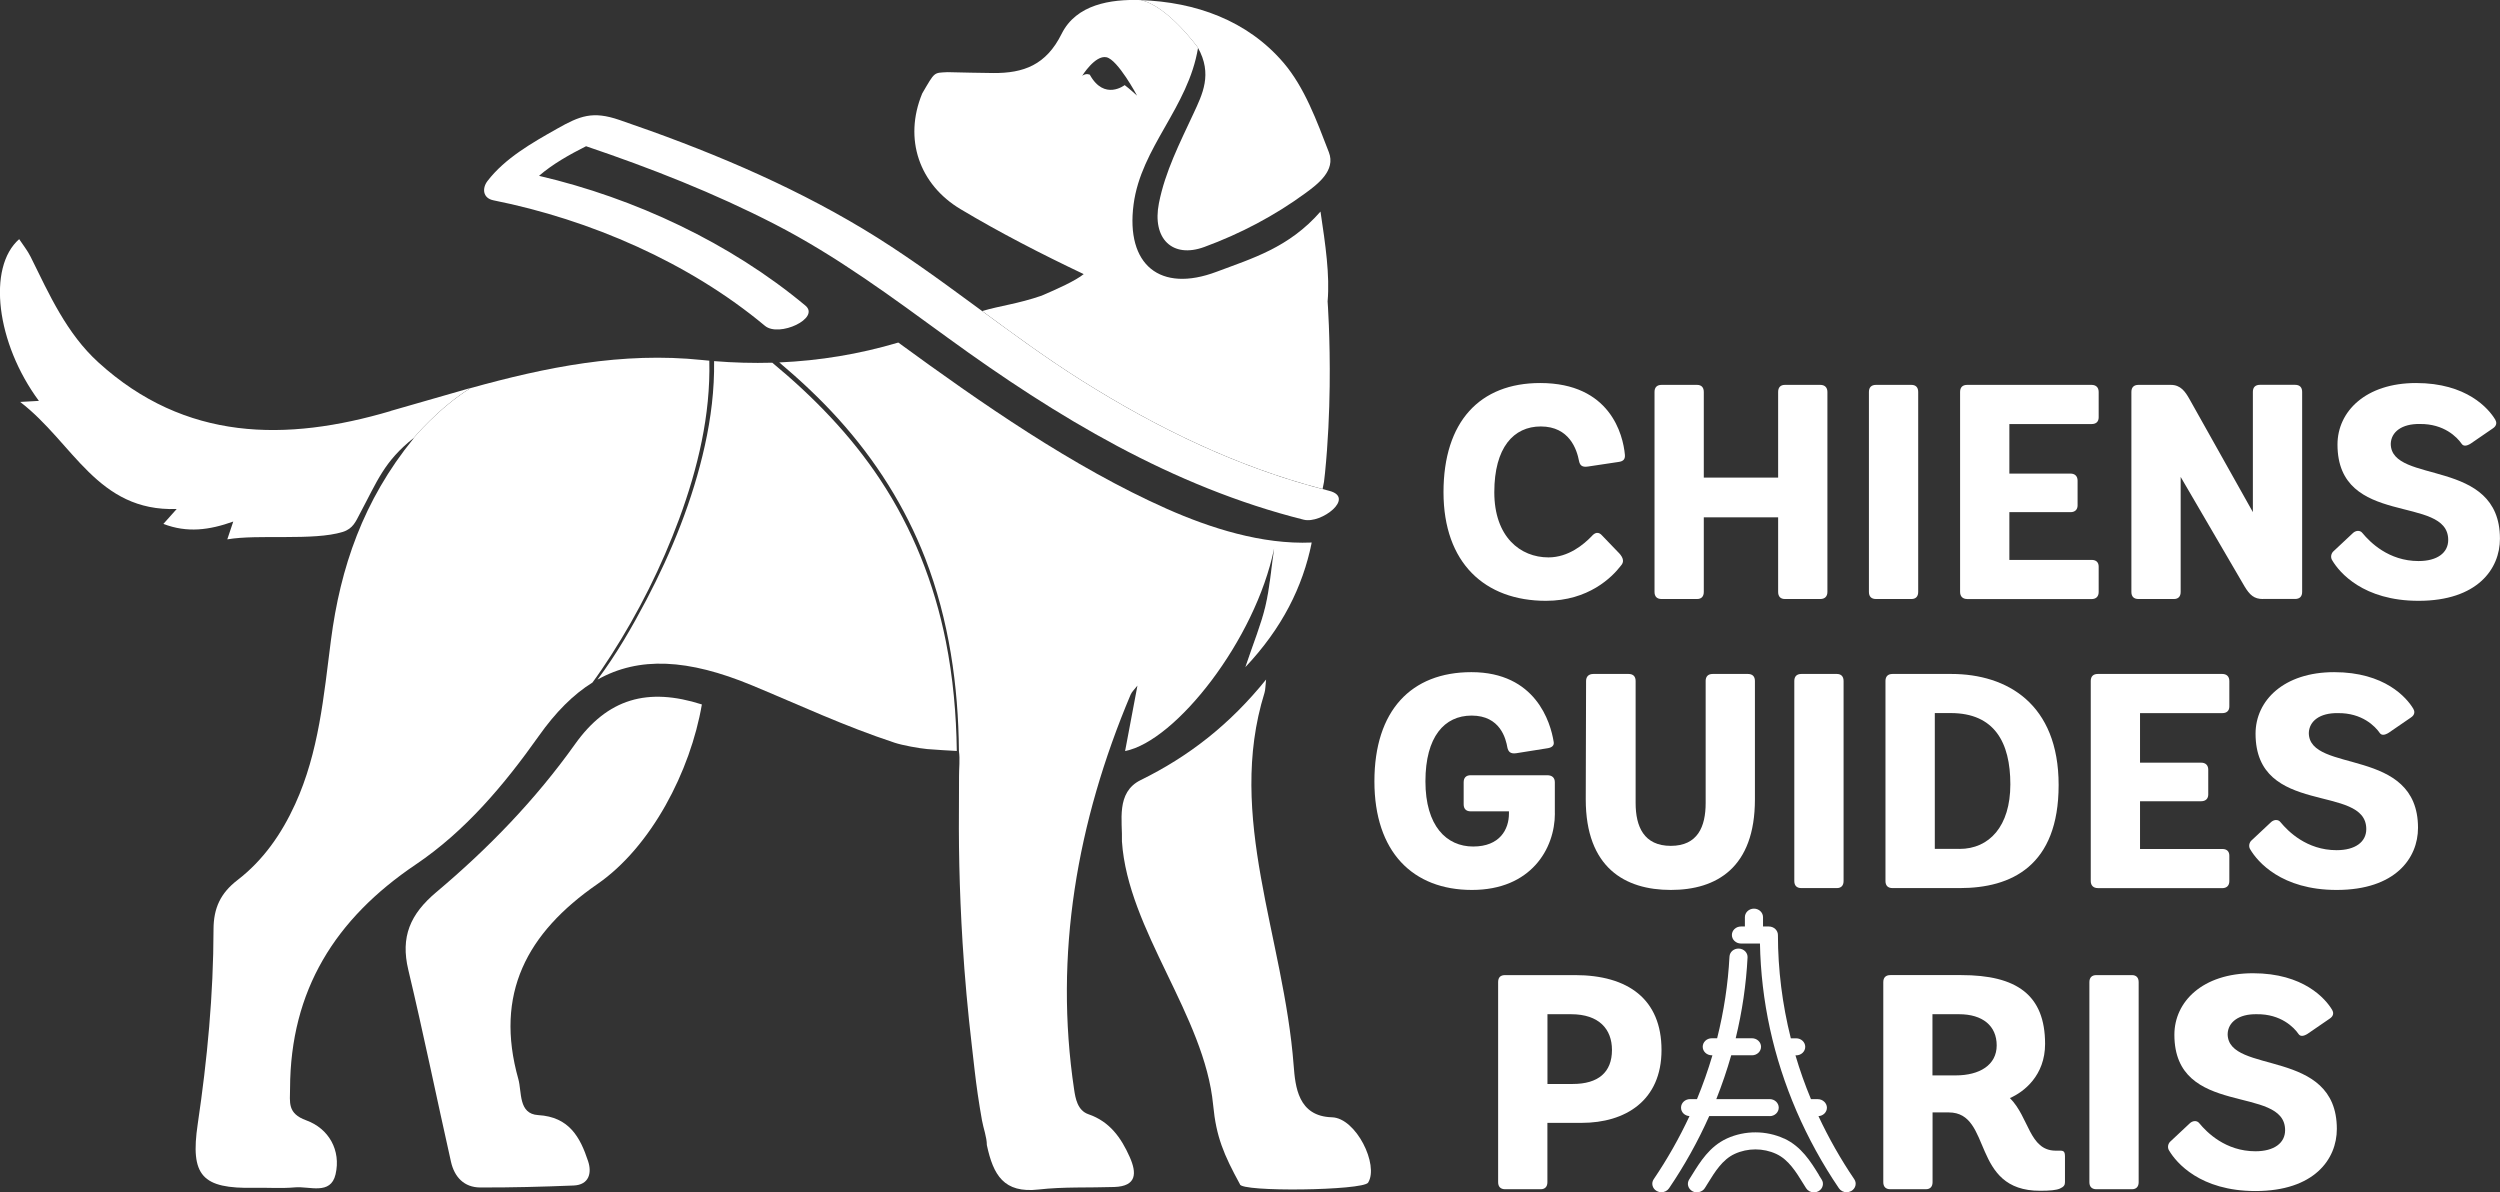 <?xml version="1.0" encoding="UTF-8"?>
<svg xmlns="http://www.w3.org/2000/svg" viewBox="0 0 457.67 218.27">
  <rect x="0" y="0" width="457.67" height="218.27" fill="#333333" stroke="none"/>
  <defs>
    <style>
      .cls-1 {
        isolation: isolate;
      }

      .cls-2, .cls-3 {
        fill: #fff;
      }

      .cls-3 {
        mix-blend-mode: multiply;
        opacity: .17;
      }
    </style>
  </defs>
  <g class="cls-1">
    <g id="Calque_3" data-name="Calque 3">
      <g id="Calque_2" data-name="Calque 2">
        <g>
          <g>
            <path class="cls-3" d="M231.66,110.96c-.8,3.38-2.15,6.62-3.68,11.18,6.65-7.05,10.44-14.52,12.11-22.54-1.77.75-4.07,1.54-7.03,2.24-.39,3.05-.7,6.13-1.4,9.11Z"/>
            <g>
              <path class="cls-2" d="M105.25,136.26c-7.26,10.19-15.89,19.09-25.38,27.07-4.79,4.03-6.57,8.17-5.12,14.23,2.78,11.66,5.18,23.42,7.81,35.12.62,2.77,2.38,4.7,5.36,4.71,5.7.02,11.4-.13,17.09-.36,2.87-.12,3.35-2.34,2.66-4.43-1.45-4.4-3.46-8.13-9.14-8.46-3.66-.22-2.97-4.21-3.64-6.6-4.38-15.57,1.51-26.73,14.48-35.7,9.86-6.82,17.03-20.65,19.12-32.88-9.92-3.17-17.26-1.1-23.24,7.3Z"/>
              <path class="cls-2" d="M129.86,66.03c-.42-.04-.84-.07-1.27-.12-14.72-1.54-28.65,1.32-42.45,5.14-5.9,3.66-10.43,9.15-10.43,9.15-.01,0-.02.02-.04.03l.04.04c-9.26,11.37-13.41,23.71-15.12,36.89-1.32,10.23-2.2,20.51-6.56,30.06-2.47,5.42-5.83,10.26-10.55,13.89-3.11,2.39-4.38,5.13-4.39,9.02-.02,11.94-1.14,23.8-2.89,35.62-1.41,9.52.78,11.88,10.35,11.7,2.47-.05,4.96.14,7.42-.08,2.67-.25,6.56,1.48,7.46-2.39,1.02-4.39-1.23-8.38-5.36-9.88-3.5-1.27-2.98-3.28-2.97-5.85.06-17.96,8.26-31.04,23-40.98,9.08-6.12,16.18-14.56,22.54-23.54,3.07-4.34,6.3-7.59,9.82-9.78,1.19-1.62,2.31-3.28,3.39-4.96,5.04-7.84,9.26-16.27,12.49-25.01,3.4-9.22,5.76-19.06,5.51-28.94Z"/>
            </g>
            <path class="cls-2" d="M71.51,75.25c-19.13,5.65-37.61,5.54-53.49-8.9-5.83-5.3-9-12.43-12.42-19.35-.56-1.13-1.37-2.13-2.09-3.22-5.89,5.16-4.19,19.07,3.61,29.61-.7.04-1.21.07-3.43.19,9.78,7.51,14.09,20.11,28.66,19.6-1,1.12-1.6,1.8-2.44,2.73,4.36,1.68,8.4,1.14,12.79-.43-.44,1.3-.69,2.07-1.09,3.26,5.69-.98,15.74.3,21.13-1.36,1.91-.59,2.41-1.97,3.13-3.32,3.22-6.02,4.44-9.57,9.85-13.87,0,0,4.54-5.5,10.45-9.17l-14.66,4.21Z"/>
            <path class="cls-2" d="M161.14,87.81c-5.39-8.15-12.25-15.2-19.76-21.41-3.54.1-7.09,0-10.65-.29.07,5.2-.57,10.4-1.7,15.48-2.18,9.86-6.02,19.34-10.71,28.26-2.63,4.99-5.52,10.01-8.94,14.57,7.6-4.28,16.57-3.81,28.27,1.04,9.09,3.77,16.79,7.42,26.13,10.51,1.49.49,4.45,1.02,5.95,1.16,1.21.11,4.29.29,5.43.35-.09-6.74-.69-13.47-2.01-20.09-2.1-10.52-6.07-20.62-12.01-29.58Z"/>
            <path class="cls-2" d="M231.79,124.39c-6.66,8.25-14.14,14.08-22.97,18.42-4.59,2.25-3.3,7.56-3.43,11.22,1.09,16.3,15.14,31.87,16.7,48.28.56,5.85,1.96,9.09,4.9,14.48.06,1.47,22.56,1.17,23.47-.29,2.01-3.23-2.2-11.83-6.62-11.96-6.22-.17-6.71-5.63-7.01-9.46-1.79-23.6-12.41-45.5-5.34-68.25.18-.58.15-1.22.29-2.44Z"/>
            <path class="cls-2" d="M227.97,122.14c6.73-7.13,10.52-14.7,12.16-22.82-9.11.39-18.58-2.65-26.52-6.17-17.16-7.62-34.12-19.45-49.16-30.44-7.16,2.13-14.44,3.32-21.79,3.64,3.81,3.21,7.46,6.62,10.8,10.32,6.8,7.51,12.28,16.14,15.94,25.6,4.33,11.22,6.05,23.25,6.15,35.25.22,1.45.01,3.11.02,4.57.01,3.2-.04,6.38-.03,9.58.01,4.54.11,9.07.3,13.61.1,2.45.23,4.9.38,7.35.39,6.28.96,12.55,1.69,18.79.35,2.99.65,5.97,1.09,8.94.23,1.58.49,3.16.77,4.74.25,1.42.89,3.09.89,4.52,1.18,5.5,3.1,8.86,9.47,8.14,4.58-.52,9.24-.3,13.86-.46,4.13-.14,4.13-2.55,2.83-5.48-1.56-3.51-3.65-6.5-7.56-7.84-2.01-.69-2.38-2.92-2.62-4.51-3.7-24.71.5-48.96,10.34-72.3.22-.53.71-.96,1.25-1.66-.79,4.17-1.52,8.02-2.26,11.98,9.28-1.81,23.86-20.33,27.28-37.08-.51,3.52-.78,7.11-1.59,10.56-.8,3.38-2.15,6.62-3.68,11.18Z"/>
            <g>
              <path class="cls-2" d="M242.12,89.53c.08-.39.16-.81.26-1.3l.19-1.68c.56-5.57.79-11.06.85-15.85.11-8.99-.38-15.52-.38-15.52.42-4.79-.38-10.32-1.3-16.45-5.8,6.64-12.53,8.57-19.02,11.02-10.36,3.91-16.65-1.27-15.2-12.32,1.37-10.48,10-17.73,11.8-28.67-.01-.02-.02-.04-.03-.06,0,0-5.58-7.73-10.51-8.69-5.46-.18-11.75.79-14.43,6.18-2.84,5.72-6.97,7.22-12.52,7.18-2.71-.02-5.42-.1-8.36-.16-2.59.14-2.28-.14-4.64,3.89-3.47,8.39-.49,16.7,7,21.18,7.26,4.34,14.74,8.18,22.56,11.9-1.51,1.23-4.86,2.73-7.71,3.95-4.4,1.51-7.47,1.81-10.88,2.81,5.95,4.38,11.91,8.74,18.16,12.68,13.78,8.68,28.39,15.79,44.17,19.91ZM198.11,13.88s2.36-3.83,4.44-3.4c2.09.43,5.61,7.03,5.61,7.03,0,0-1.43-1.31-2.27-1.93,0,0-3.72,2.91-6.38-1.9,0,0-.64-.35-1.4.2Z"/>
              <path class="cls-2" d="M219.29,8.71c2.73,4.86.84,8.54-.83,12.14-2.47,5.32-5.16,10.55-6.3,16.36-1.28,6.49,2.48,10.15,8.32,8,6.59-2.42,12.82-5.7,18.46-9.82,2.27-1.66,5.64-4.17,4.33-7.53-2.21-5.72-4.44-11.87-8.32-16.4C228.32,3.73,218.86.36,208.78.02c4.92.96,10.51,8.69,10.51,8.69Z"/>
            </g>
            <path class="cls-2" d="M243.32,89.85c-16.24-4.07-31.25-11.33-45.37-20.23-13.72-8.64-26.05-19.36-39.94-27.71-13.99-8.41-29.19-14.68-44.61-19.95-4.91-1.68-7.2-.78-11.46,1.63-4.5,2.54-9.49,5.37-12.69,9.54-1.03,1.34-.87,3.15,1.08,3.54,17.71,3.54,35.83,11.4,49.71,22.98,2.59,2.16,10.18-1.39,7.4-3.71-13.75-11.46-31.19-19.65-48.76-23.75,2.53-2.19,5.62-3.91,8.61-5.42,11.82,4,23.45,8.56,34.56,14.28,11.38,5.86,21.39,13.32,31.7,20.82,19.87,14.45,41.08,27.24,65.12,33.27,3.21.81,9.52-4.06,4.65-5.29Z"/>
          </g>
          <g>
            <g>
              <g>
                <path class="cls-2" d="M275.55,217.71c-.84,0-1.29-.45-1.29-1.29v-36.62c0-.9.45-1.29,1.29-1.29h12.77c9.74,0,15.85,4.42,15.85,13.72s-6.66,13.33-14.62,13.33h-6.27v10.86c0,.84-.45,1.29-1.23,1.29h-6.5ZM287.93,198.44c4.65,0,7.17-2.13,7.17-6.22,0-3.81-2.35-6.55-7.5-6.55h-4.31v12.77h4.65Z"/>
                <path class="cls-2" d="M378.03,216.42c0,.5-.17.84-.95,1.18-.67.28-1.79.39-3.58.39-12.77.06-8.68-14.34-16.74-14.34h-2.97v12.77c0,.84-.45,1.29-1.23,1.29h-6.5c-.84,0-1.29-.45-1.29-1.29v-36.62c0-.84.45-1.29,1.29-1.29h12.99c10.08,0,15.34,3.58,15.34,12.6,0,5.77-3.86,8.79-6.44,9.91,3.53,3.53,3.53,9.58,8.34,9.63h.9c.62,0,.84.22.84,1.06v4.7ZM358.03,196.87c4.37,0,7.5-1.9,7.5-5.49s-2.58-5.71-6.89-5.71h-4.87v11.2h4.26Z"/>
                <path class="cls-2" d="M391.52,216.42c0,.84-.45,1.29-1.23,1.29h-6.5c-.84,0-1.29-.45-1.29-1.29v-36.62c0-.84.45-1.29,1.29-1.29h6.5c.78,0,1.23.45,1.23,1.29v36.62Z"/>
                <path class="cls-2" d="M422.54,189.2c-.95.62-1.46.5-1.74.11-.84-1.23-3.25-3.7-7.67-3.64-3.3-.06-5.26,1.46-5.32,3.64.06,7.5,19.99,2.41,19.99,17.36,0,5.54-4.14,11.37-14.9,11.37-10.14,0-14.5-5.21-15.79-7.39-.39-.56-.22-1.34.28-1.74l3.47-3.25c.45-.45,1.29-.67,1.79,0,1.34,1.62,4.76,5.1,10.25,5.1,3.42,0,5.43-1.51,5.43-3.86,0-8.4-20.27-2.18-20.27-17.47,0-6.05,5.15-11.26,14.39-11.26s13.27,4.65,14.5,6.72c.22.39.39,1.06-.5,1.62l-3.92,2.69Z"/>
              </g>
              <g>
                <path class="cls-2" d="M339.46,215.88h0c-2.48-3.65-4.68-7.53-6.56-11.55.87-.05,1.55-.73,1.55-1.55s-.75-1.56-1.66-1.56h-1.26c-1.09-2.62-2.05-5.32-2.84-8.02h.13c.92,0,1.66-.7,1.66-1.56s-.75-1.56-1.66-1.56h-.98c-1.56-6.23-2.36-12.58-2.36-18.91,0-.86-.75-1.56-1.66-1.56h-1.07v-1.71c0-.86-.75-1.56-1.66-1.56s-1.66.7-1.66,1.56v1.71h-.72c-.92,0-1.66.7-1.66,1.56s.75,1.56,1.66,1.56h3.48c.2,10.53,2.45,20.82,6.69,30.67,2.13,4.93,4.74,9.68,7.77,14.14.31.45.83.72,1.4.72.3,0,.59-.08.85-.22.39-.22.67-.58.77-1,.1-.41.02-.82-.22-1.17Z"/>
                <path class="cls-2" d="M332.98,215.09c-1.5-2.44-3.21-5.2-6.35-6.66h-.03c-3.27-1.5-7.15-1.51-10.44-.02l-.08.04c-3.11,1.45-4.82,4.21-6.33,6.65l-.52.83c-.22.36-.29.77-.18,1.18.11.41.41.77.8.98.75.4,1.8.13,2.24-.57l.53-.85c1.33-2.16,2.71-4.39,4.93-5.42,2.39-1.11,5.24-1.11,7.63,0l.04.02c2.2,1.04,3.57,3.25,4.89,5.4l.53.85c.3.47.84.77,1.43.77.28,0,.56-.07.8-.2.4-.21.69-.56.8-.98.11-.4.05-.82-.18-1.17l-.52-.83Z"/>
                <path class="cls-2" d="M323.97,204.33c.92,0,1.66-.7,1.66-1.56s-.75-1.56-1.66-1.56h-9.77c1.04-2.62,1.96-5.31,2.73-8.02h3.8c.92,0,1.66-.7,1.66-1.56s-.75-1.56-1.66-1.56h-2.98c1.19-4.9,1.92-9.87,2.17-14.79.02-.4-.12-.78-.39-1.08-.3-.33-.73-.53-1.2-.55-.93-.03-1.68.63-1.72,1.48-.26,4.98-1.02,10-2.26,14.94h-.98c-.92,0-1.66.7-1.66,1.56s.75,1.56,1.66,1.56h.12c-.81,2.74-1.76,5.43-2.83,8.02h-1.26c-.92,0-1.66.7-1.66,1.56s.69,1.5,1.55,1.55c-1.87,4.01-4.07,7.89-6.55,11.55-.24.35-.32.77-.22,1.17.1.42.38.78.77,1,.26.14.55.22.85.22.57,0,1.09-.27,1.4-.72,2.82-4.15,5.3-8.6,7.36-13.22h11.08Z"/>
              </g>
            </g>
            <g>
              <path class="cls-2" d="M284.65,148.92c0,6.44-4.37,14-15.18,14s-17.86-6.94-17.86-19.88,6.72-19.99,17.75-19.99c11.82,0,14.5,9.24,15.06,12.71.17.73-.34,1.12-1.18,1.23l-5.66.9c-1.12.17-1.46-.34-1.62-1.01-.28-1.62-1.29-5.88-6.55-5.88-4.98,0-8.46,3.86-8.46,12.04s3.86,11.93,8.74,11.93,6.55-3.14,6.55-6.05v-.39h-7c-.84,0-1.29-.45-1.29-1.29v-4.03c0-.84.45-1.29,1.29-1.29h14c.9,0,1.4.45,1.4,1.29v5.71Z"/>
              <path class="cls-2" d="M312.25,124.67c0-.84.45-1.29,1.29-1.29h6.44c.84,0,1.29.45,1.29,1.29v21.67c0,12.49-7,16.58-15.4,16.58s-15.57-4.09-15.57-16.58l.06-21.67c0-.78.45-1.29,1.34-1.29h6.44c.84,0,1.29.45,1.29,1.29v22.34c0,4.31,1.51,7.84,6.44,7.84s6.38-3.53,6.38-7.84v-22.34Z"/>
              <path class="cls-2" d="M337.5,161.29c0,.84-.45,1.29-1.23,1.29h-6.5c-.84,0-1.29-.45-1.29-1.29v-36.62c0-.84.45-1.29,1.29-1.29h6.5c.78,0,1.23.45,1.23,1.29v36.62Z"/>
              <path class="cls-2" d="M346.46,162.58c-.84,0-1.29-.45-1.29-1.29v-36.62c0-.84.45-1.29,1.29-1.29h10.75c10.25,0,19.66,5.49,19.66,20.33s-8.68,18.87-18.09,18.87h-12.32ZM358.73,155.41c5.43,0,9.3-4.14,9.3-11.82s-2.91-13.05-10.92-13.05h-2.91v24.86h4.54Z"/>
              <path class="cls-2" d="M384.04,162.58c-.78,0-1.29-.45-1.29-1.29v-36.62c0-.84.45-1.29,1.29-1.29h22.79c.78,0,1.29.45,1.29,1.29v4.65c0,.78-.45,1.23-1.29,1.23h-15.06v9.07h11.2c.78,0,1.29.45,1.29,1.29v4.54c0,.78-.5,1.23-1.29,1.23h-11.2v8.74h15.06c.84,0,1.29.45,1.29,1.23v4.65c0,.84-.5,1.29-1.29,1.29h-22.79Z"/>
              <path class="cls-2" d="M437.4,134.08c-.95.62-1.46.5-1.74.11-.84-1.23-3.25-3.7-7.67-3.64-3.3-.06-5.26,1.46-5.32,3.64.06,7.5,19.99,2.41,19.99,17.36,0,5.54-4.14,11.37-14.9,11.37-10.14,0-14.5-5.21-15.79-7.39-.39-.56-.22-1.34.28-1.74l3.47-3.25c.45-.45,1.29-.67,1.79,0,1.34,1.62,4.76,5.1,10.25,5.1,3.42,0,5.43-1.51,5.43-3.86,0-8.4-20.27-2.18-20.27-17.47,0-6.05,5.15-11.26,14.39-11.26s13.27,4.65,14.5,6.72c.22.39.39,1.06-.5,1.62l-3.92,2.69Z"/>
            </g>
            <g>
              <path class="cls-2" d="M296.35,101.2c.95,1.01.95,1.74.39,2.35-1.62,2.13-5.94,6.44-13.72,6.44-11.2,0-18.76-6.94-18.76-19.88s6.66-19.99,17.7-19.99c12.82,0,15.18,9.46,15.51,13.16.06.84-.34,1.18-1.18,1.29l-5.6.84c-1.12.17-1.46-.28-1.62-1.01-.39-2.07-1.74-6.33-7-6.33-4.98,0-8.51,3.86-8.51,12.04s4.76,11.93,9.91,11.93c3.7,0,6.5-2.41,7.9-3.86.62-.73,1.29-.9,1.96-.11l3.02,3.14Z"/>
              <path class="cls-2" d="M334.54,108.37c0,.84-.5,1.29-1.29,1.29h-6.5c-.78,0-1.23-.45-1.23-1.29v-13.66h-13.61v13.66c0,.84-.45,1.29-1.23,1.29h-6.5c-.84,0-1.29-.45-1.29-1.29v-36.62c0-.84.45-1.29,1.29-1.29h6.5c.78,0,1.23.45,1.23,1.29v15.68h13.61v-15.68c0-.84.45-1.29,1.23-1.29h6.5c.78,0,1.29.45,1.29,1.29v36.62Z"/>
              <path class="cls-2" d="M351.16,108.37c0,.84-.45,1.29-1.23,1.29h-6.5c-.84,0-1.29-.45-1.29-1.29v-36.62c0-.84.45-1.29,1.29-1.29h6.5c.78,0,1.23.45,1.23,1.29v36.62Z"/>
              <path class="cls-2" d="M360.12,109.66c-.78,0-1.29-.45-1.29-1.29v-36.62c0-.84.45-1.29,1.29-1.29h22.79c.78,0,1.29.45,1.29,1.29v4.65c0,.78-.45,1.23-1.29,1.23h-15.06v9.07h11.2c.78,0,1.29.45,1.29,1.29v4.54c0,.78-.5,1.23-1.29,1.23h-11.2v8.74h15.06c.84,0,1.29.45,1.29,1.23v4.65c0,.84-.5,1.29-1.29,1.29h-22.79Z"/>
              <path class="cls-2" d="M414.27,109.66c-1.62,0-2.41-.73-3.36-2.3l-11.7-20.05v21.06c0,.84-.45,1.29-1.23,1.29h-6.5c-.84,0-1.29-.45-1.29-1.29v-36.62c0-.84.45-1.29,1.29-1.29h5.94c1.79,0,2.63,1.23,3.42,2.63l11.59,20.66v-22.01c0-.84.45-1.29,1.29-1.29h6.44c.84,0,1.29.45,1.29,1.29v36.62c0,.84-.45,1.29-1.29,1.29h-5.88Z"/>
              <path class="cls-2" d="M452.4,81.15c-.95.62-1.46.5-1.74.11-.84-1.23-3.25-3.7-7.67-3.64-3.3-.06-5.26,1.46-5.32,3.64.06,7.5,19.99,2.41,19.99,17.36,0,5.54-4.14,11.37-14.9,11.37-10.14,0-14.5-5.21-15.79-7.39-.39-.56-.22-1.34.28-1.74l3.47-3.25c.45-.45,1.29-.67,1.79,0,1.34,1.62,4.76,5.1,10.25,5.1,3.42,0,5.43-1.51,5.43-3.86,0-8.4-20.27-2.18-20.27-17.47,0-6.05,5.15-11.26,14.39-11.26s13.27,4.65,14.5,6.72c.22.39.39,1.06-.5,1.62l-3.92,2.69Z"/>
            </g>
          </g>
        </g>
      </g>
    </g>
  </g>
</svg>